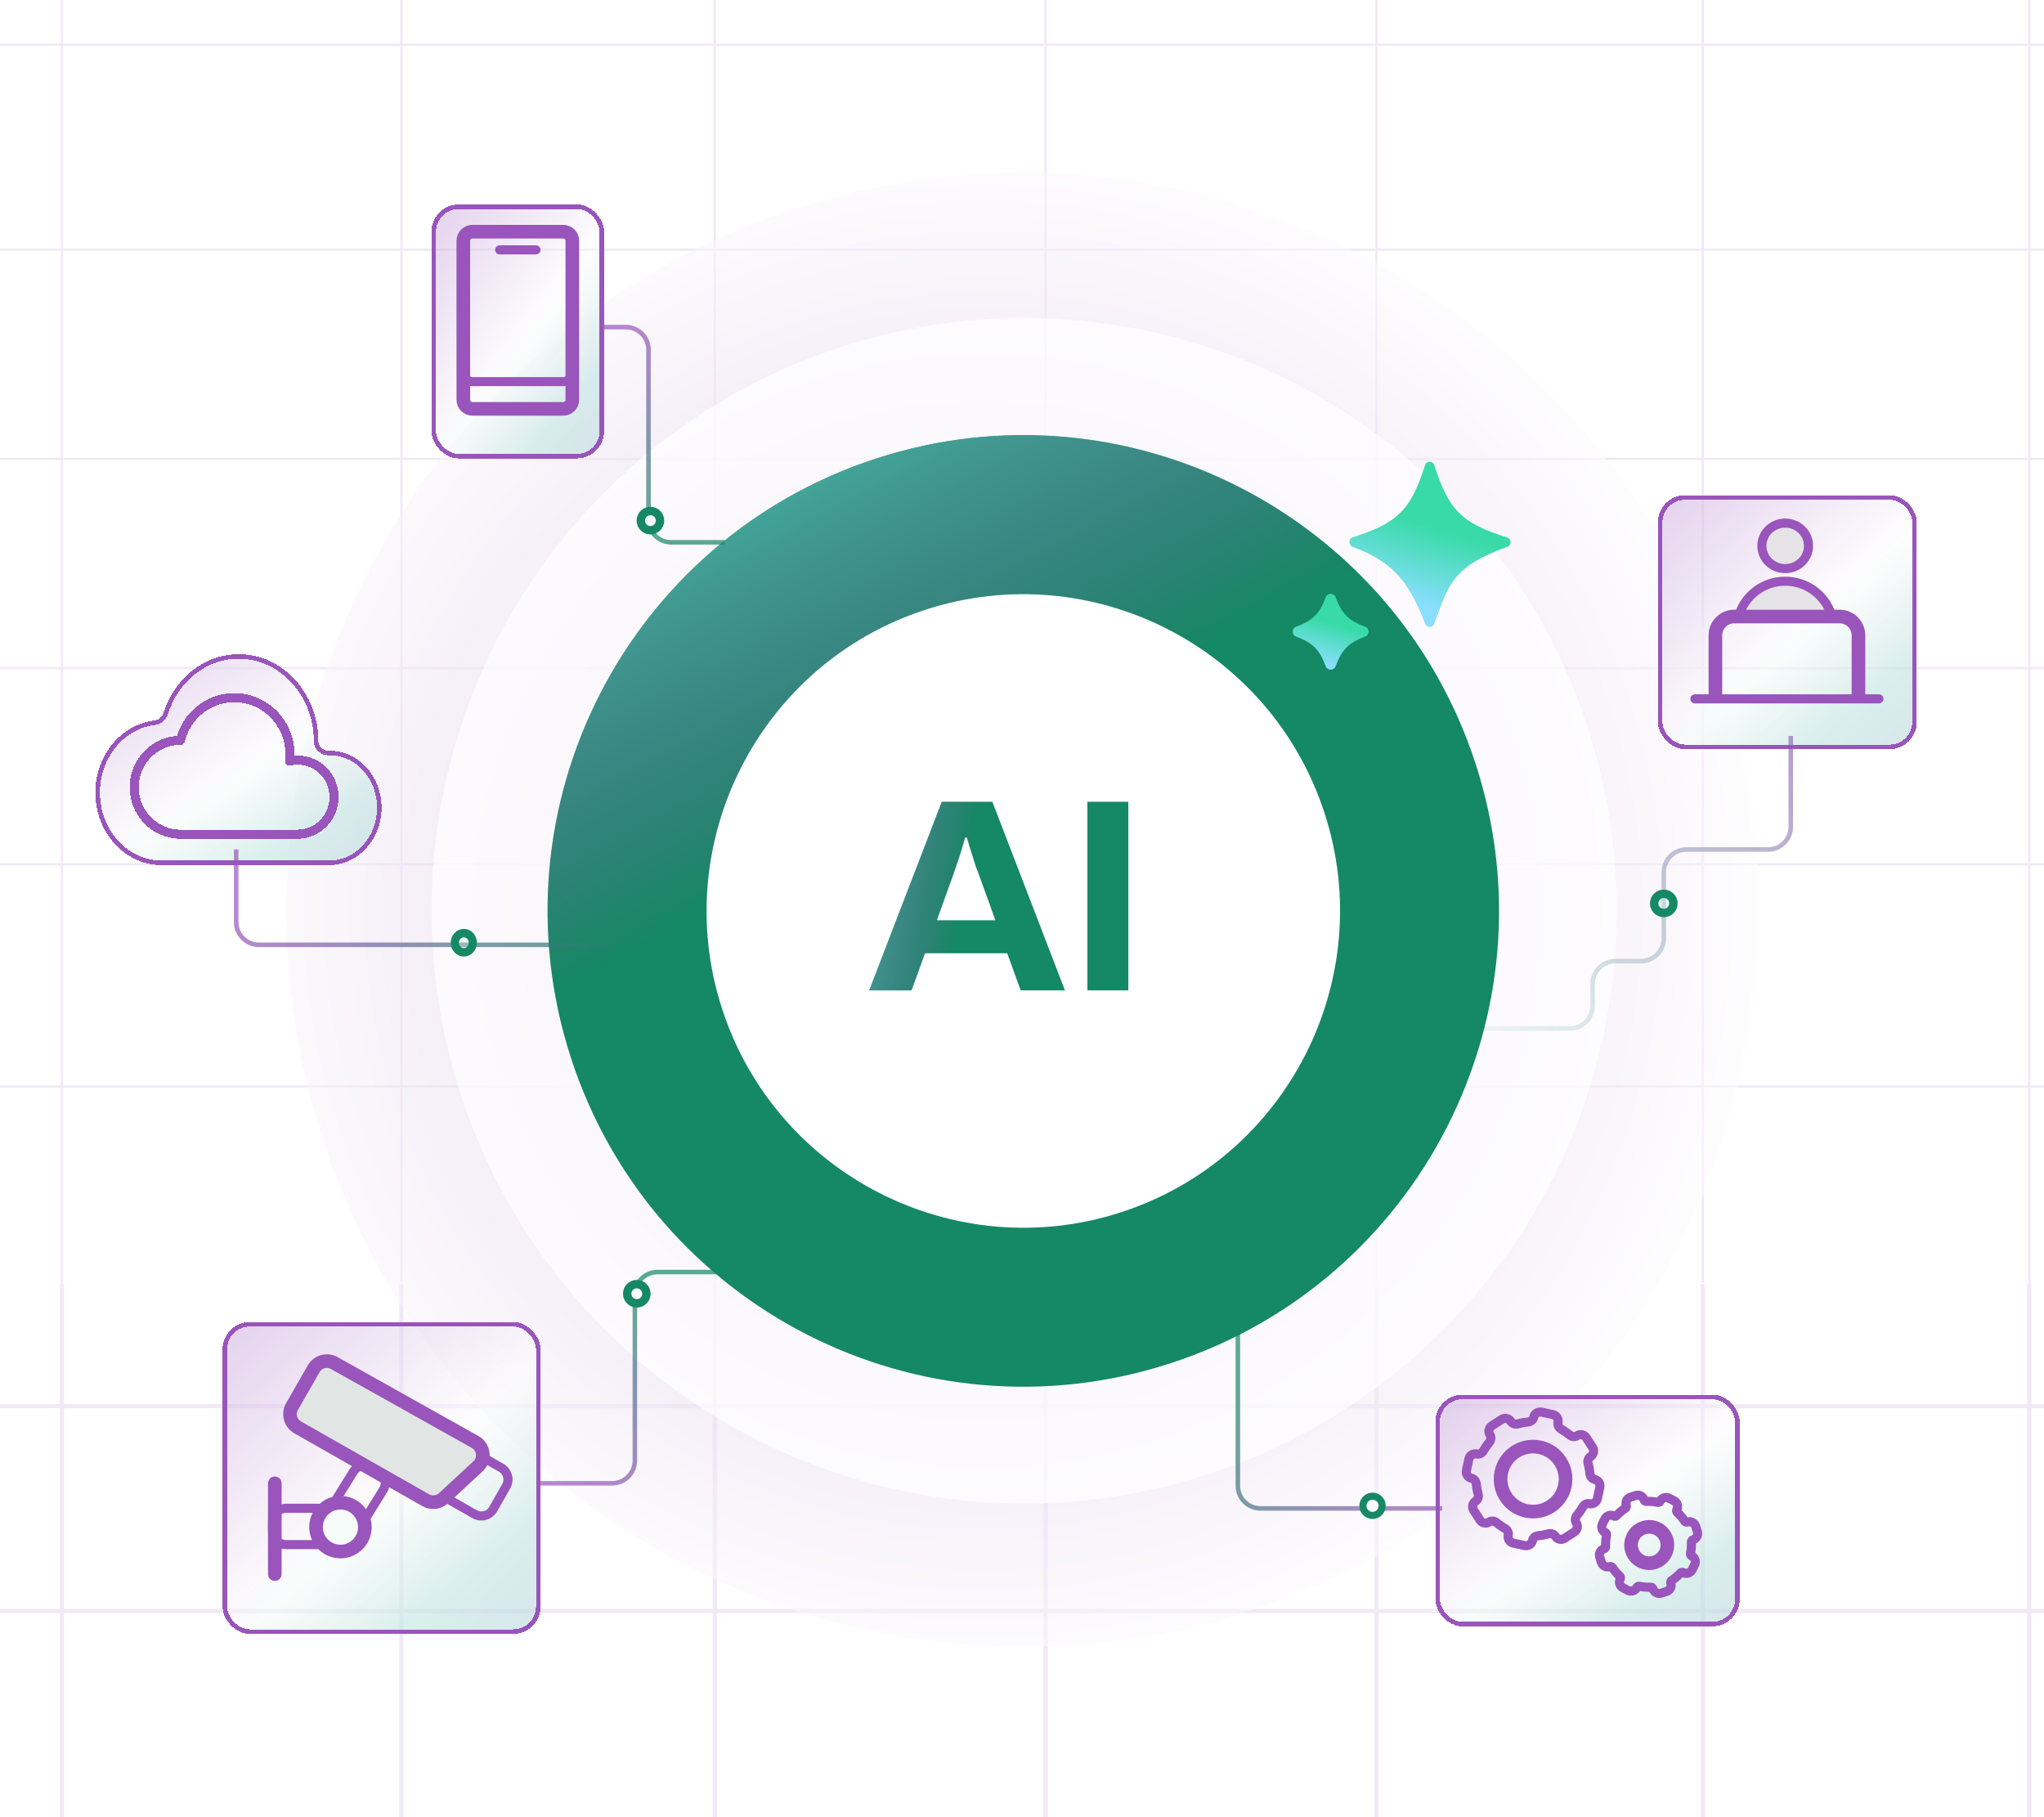 <?xml version="1.0" encoding="UTF-8"?> <svg xmlns="http://www.w3.org/2000/svg" width="450" height="400" viewBox="0 0 450 400" fill="none"><g clip-path="url(#clip0_293_56)"><path opacity="0.13" d="M468.796 354.612L-18 354.612M468.796 400.665L-18 400.665M468.796 446.719L-18 446.719M468.796 489.894L-18 489.894M468.796 309.518L-18 309.518M446.756 582L446.756 282.654M374.887 582L374.887 282.654M303.017 582L303.017 282.654M230.19 582L230.189 282.654M157.362 582L157.362 282.654M88.367 582L88.367 282.654M13.623 582L13.623 282.654M468.796 538.825L-18 538.825" stroke="#9955BB" stroke-width="0.93" stroke-miterlimit="10"></path><path opacity="0.13" d="M468.796 54.958L-18 54.958M468.796 101.012L-18 101.012M468.796 147.065L-18 147.065M468.796 190.24L-18 190.24M468.796 9.864L-18 9.864M446.756 282.654L446.756 -17M374.887 282.346L374.887 -17M303.017 282.346L303.017 -17M230.19 282.346L230.19 -17M157.362 282.346L157.362 -17M88.367 282.346L88.367 -17M13.623 282.654L13.623 -17M468.796 239.171L-18 239.171" stroke="#9955BB" stroke-width="0.5" stroke-miterlimit="10"></path><circle data-figma-bg-blur-radius="4" cx="225.247" cy="200.247" r="162.247" fill="url(#paint0_radial_293_56)" fill-opacity="0.5"></circle><circle cx="225.475" cy="200.475" r="130.475" fill="white" fill-opacity="0.7"></circle><ellipse cx="225.134" cy="200.439" rx="74.134" ry="72.439" fill="white"></ellipse><path d="M246.813 266.844C210.241 278.714 170.835 258.617 158.965 222.045C147.095 185.472 167.192 146.067 203.765 134.197C240.337 122.327 279.743 142.424 291.613 178.996C303.483 215.569 283.386 254.974 246.813 266.844ZM257.61 300.109C312.611 282.259 342.737 223.197 324.884 168.186C307.035 113.185 247.972 83.059 192.961 100.912C137.96 118.761 107.838 177.834 125.687 232.835C143.537 287.836 202.599 317.962 257.61 300.109Z" fill="#158864"></path><path d="M246.813 266.844C210.241 278.714 170.835 258.617 158.965 222.045C147.095 185.472 167.192 146.067 203.765 134.197C240.337 122.327 279.743 142.424 291.613 178.996C303.483 215.569 283.386 254.974 246.813 266.844ZM257.61 300.109C312.611 282.259 342.737 223.197 324.884 168.186C307.035 113.185 247.972 83.059 192.961 100.912C137.96 118.761 107.838 177.834 125.687 232.835C143.537 287.836 202.599 317.962 257.61 300.109Z" fill="url(#paint1_linear_293_56)"></path><path d="M191.363 218L207.34 176.485H218.475L234.452 218H224.708L221.743 209.83H203.648L200.683 218H191.363ZM206.25 202.568H219.141L215.449 192.341C215.288 191.897 215.086 191.372 214.844 190.767C214.642 190.122 214.42 189.416 214.178 188.649C213.936 187.882 213.694 187.136 213.452 186.41C213.25 185.643 213.049 184.957 212.847 184.352H212.484C212.282 185.119 212.02 186.027 211.697 187.076C211.374 188.084 211.051 189.073 210.729 190.041C210.406 190.969 210.144 191.735 209.942 192.341L206.25 202.568ZM239.392 218V176.485H248.409V218H239.392Z" fill="#158864"></path><path d="M191.363 218L207.34 176.485H218.475L234.452 218H224.708L221.743 209.83H203.648L200.683 218H191.363ZM206.25 202.568H219.141L215.449 192.341C215.288 191.897 215.086 191.372 214.844 190.767C214.642 190.122 214.42 189.416 214.178 188.649C213.936 187.882 213.694 187.136 213.452 186.41C213.25 185.643 213.049 184.957 212.847 184.352H212.484C212.282 185.119 212.02 186.027 211.697 187.076C211.374 188.084 211.051 189.073 210.729 190.041C210.406 190.969 210.144 191.735 209.942 192.341L206.25 202.568ZM239.392 218V176.485H248.409V218H239.392Z" fill="url(#paint2_linear_293_56)"></path><g filter="url(#filter1_d_293_56)"><path d="M315.681 137.342C315.362 138.187 314.183 138.188 313.846 137.351C310.636 129.392 307.806 124.013 297.805 120.353C296.862 120.007 296.871 118.578 297.828 118.273C307.722 115.126 310.6 112.246 313.746 102.347C314.05 101.389 315.451 101.389 315.755 102.347C318.919 112.305 321.813 115.16 331.85 118.329C332.793 118.627 332.817 120.002 331.887 120.338C319.556 124.797 318.895 128.825 315.681 137.342Z" fill="#38DAA8"></path><path d="M315.681 137.342C315.362 138.187 314.183 138.188 313.846 137.351C310.636 129.392 307.806 124.013 297.805 120.353C296.862 120.007 296.871 118.578 297.828 118.273C307.722 115.126 310.6 112.246 313.746 102.347C314.05 101.389 315.451 101.389 315.755 102.347C318.919 112.305 321.813 115.16 331.85 118.329C332.793 118.627 332.817 120.002 331.887 120.338C319.556 124.797 318.895 128.825 315.681 137.342Z" fill="url(#paint3_linear_293_56)"></path><path d="M294.015 146.673C293.665 147.615 292.242 147.615 291.893 146.673C290.53 142.99 289.004 141.464 285.322 140.099C284.381 139.75 284.381 138.327 285.322 137.978C289.004 136.613 290.53 135.086 291.894 131.403C292.243 130.461 293.667 130.461 294.016 131.403C295.38 135.086 296.906 136.613 300.588 137.978C301.529 138.327 301.529 139.75 300.588 140.099C296.906 141.464 295.38 142.99 294.015 146.673Z" fill="#38DAA8"></path><path d="M294.015 146.673C293.665 147.615 292.242 147.615 291.893 146.673C290.53 142.99 289.004 141.464 285.322 140.099C284.381 139.75 284.381 138.327 285.322 137.978C289.004 136.613 290.53 135.086 291.894 131.403C292.243 130.461 293.667 130.461 294.016 131.403C295.38 135.086 296.906 136.613 300.588 137.978C301.529 138.327 301.529 139.75 300.588 140.099C296.906 141.464 295.38 142.99 294.015 146.673Z" fill="url(#paint4_linear_293_56)"></path></g><g filter="url(#filter2_d_293_56)" data-figma-bg-blur-radius="5"><rect x="49" y="289" width="70" height="68.654" rx="6" fill="url(#paint5_linear_293_56)" fill-opacity="0.3" shape-rendering="crispEdges"></rect><rect x="49" y="289" width="70" height="68.654" rx="6" fill="url(#paint6_linear_293_56)" fill-opacity="0.5" shape-rendering="crispEdges"></rect><rect x="49.5" y="289.5" width="69" height="67.654" rx="5.5" stroke="#9955BB" shape-rendering="crispEdges"></rect></g><path d="M60 335C60 333.343 61.343 332 63 332H70C71.657 332 73 333.343 73 335V337C73 338.657 71.657 340 70 340H63C61.343 340 60 338.657 60 337V335Z" stroke="#9955BB" stroke-width="2" stroke-linecap="round" stroke-linejoin="round"></path><rect x="85.951" y="325.403" width="15.39" height="7.695" rx="3" transform="rotate(121.789 85.951 325.403)" stroke="#9955BB" stroke-width="2" stroke-linecap="round" stroke-linejoin="round"></rect><circle cx="74.951" cy="336.152" r="5.374" fill="#F4FBF9" stroke="#9955BB" stroke-width="3"></circle><path d="M76.305 307.153C77.124 305.713 78.956 305.211 80.396 306.031L110.319 323.073C111.759 323.893 112.261 325.725 111.441 327.164L108.582 332.184C107.762 333.624 105.931 334.127 104.491 333.307L74.568 316.265C73.128 315.445 72.626 313.613 73.445 312.173L76.305 307.153Z" stroke="#9955BB" stroke-width="2" stroke-linecap="round" stroke-linejoin="round"></path><path d="M104.587 317.4C106.572 318.512 106.894 321.238 105.223 322.782L97.656 329.775C96.585 330.764 94.995 330.947 93.727 330.226L65.54 314.195C63.928 313.279 63.367 311.229 64.288 309.62L69.052 301.3C69.965 299.705 71.992 299.144 73.595 300.042L104.587 317.4Z" fill="#E1E6E5" stroke="#9955BB" stroke-width="3"></path><path d="M60.5 326.408C60.551 326.408 60.592 326.449 60.592 326.5V346.5C60.592 346.551 60.551 346.592 60.5 346.592C60.449 346.592 60.408 346.551 60.408 346.5V326.5C60.408 326.449 60.449 326.408 60.5 326.408Z" fill="#182E2A" stroke="#9955BB" stroke-width="2.816"></path><g filter="url(#filter3_d_293_56)" data-figma-bg-blur-radius="5"><rect x="365" y="107" width="57" height="55.904" rx="6" fill="url(#paint7_linear_293_56)" fill-opacity="0.3" shape-rendering="crispEdges"></rect><rect x="365" y="107" width="57" height="55.904" rx="6" fill="url(#paint8_linear_293_56)" fill-opacity="0.5" shape-rendering="crispEdges"></rect><rect x="365.5" y="107.5" width="56" height="54.904" rx="5.5" stroke="#9955BB" shape-rendering="crispEdges"></rect></g><path d="M413.665 153.835H373.143" stroke="#9955BB" stroke-width="2" stroke-miterlimit="10" stroke-linecap="round" stroke-linejoin="round"></path><path d="M409.153 153.262V139.855C409.153 137.565 407.294 135.708 405.004 135.708C396.467 135.708 390.339 135.708 381.803 135.708C379.513 135.708 377.654 137.565 377.654 139.855L377.654 153.262" stroke="#9955BB" stroke-width="3" stroke-linejoin="round"></path><path d="M393.022 125.158C395.858 125.158 398.157 122.916 398.157 120.15C398.157 117.385 395.858 115.143 393.022 115.143C390.187 115.143 387.888 117.385 387.888 120.15C387.888 122.916 390.187 125.158 393.022 125.158Z" fill="#E5E3E6" stroke="#9955BB" stroke-width="2" stroke-linejoin="round"></path><path d="M393.03 127.938C388.301 127.938 384.312 130.981 382.907 135.225H403.152C401.747 130.981 397.758 127.938 393.03 127.938Z" fill="#E5E3E6" stroke="#9955BB" stroke-width="2" stroke-linejoin="round"></path><g filter="url(#filter4_d_293_56)" data-figma-bg-blur-radius="5"><path d="M72.53 163.247C72.459 163.247 72.388 163.247 72.317 163.249C71.166 163.275 70.101 162.356 70.101 161.206C70.101 150.597 62.247 142 52.557 142C44.852 142 38.338 147.433 35.992 154.963C35.715 155.855 34.912 156.488 33.985 156.599C26.682 157.467 21 164.238 21 172.463C21 181.277 27.526 188.421 35.578 188.421H72.473C78.83 188.421 84 182.793 84 175.804C84 168.813 78.914 163.247 72.53 163.247Z" fill="url(#paint9_linear_293_56)" fill-opacity="0.3" shape-rendering="crispEdges"></path><path d="M72.53 163.247C72.459 163.247 72.388 163.247 72.317 163.249C71.166 163.275 70.101 162.356 70.101 161.206C70.101 150.597 62.247 142 52.557 142C44.852 142 38.338 147.433 35.992 154.963C35.715 155.855 34.912 156.488 33.985 156.599C26.682 157.467 21 164.238 21 172.463C21 181.277 27.526 188.421 35.578 188.421H72.473C78.83 188.421 84 182.793 84 175.804C84 168.813 78.914 163.247 72.53 163.247Z" fill="url(#paint10_linear_293_56)" fill-opacity="0.5" shape-rendering="crispEdges"></path><path d="M52.557 142.5C61.929 142.5 69.601 150.83 69.601 161.206C69.601 162.674 70.936 163.781 72.328 163.749C72.395 163.748 72.463 163.746 72.53 163.746C78.597 163.746 83.5 169.046 83.5 175.804C83.5 182.559 78.513 187.921 72.473 187.921H35.578C27.843 187.921 21.5 181.044 21.5 172.463C21.5 164.458 27.025 157.93 34.044 157.095C35.155 156.963 36.13 156.203 36.47 155.112C38.76 147.76 45.102 142.5 52.557 142.5Z" stroke="#9955BB" shape-rendering="crispEdges"></path></g><g filter="url(#filter5_d_293_56)" data-figma-bg-blur-radius="3.11619"><path d="M65.529 166.08C64.917 166.08 64.305 166.161 63.733 166.301C63.792 165.8 63.832 165.28 63.832 164.759C63.832 157.892 58.348 152.326 51.581 152.326C45.84 152.326 41.045 156.33 39.724 161.716C34.101 161.716 29.544 166.341 29.544 172.047C29.544 177.753 34.101 182.378 39.724 182.378H65.489C69.928 182.378 73.538 178.734 73.538 174.209C73.538 169.684 69.987 166.08 65.529 166.08Z" stroke="#9955BB" stroke-width="2" stroke-linecap="round" stroke-linejoin="round" shape-rendering="crispEdges"></path></g><g filter="url(#filter6_d_293_56)" data-figma-bg-blur-radius="5"><rect x="316" y="305" width="67" height="51" rx="6" fill="url(#paint11_linear_293_56)" fill-opacity="0.3" shape-rendering="crispEdges"></rect><rect x="316" y="305" width="67" height="51" rx="6" fill="url(#paint12_linear_293_56)" fill-opacity="0.5" shape-rendering="crispEdges"></rect><rect x="316.5" y="305.5" width="66" height="50" rx="5.5" stroke="#9955BB" shape-rendering="crispEdges"></rect></g><path d="M341.899 311.383L342.11 310.406L342.11 310.406L341.899 311.383ZM343.002 313.093L343.98 313.304L343.98 313.303L343.002 313.093ZM343.712 314.59L344.205 313.719L344.205 313.719L343.712 314.59ZM345.573 315.881L344.931 316.648L344.932 316.648L345.573 315.881ZM347.228 316.019L347.77 316.859L347.77 316.859L347.228 316.019ZM349.217 316.448L350.058 315.906L349.217 316.448ZM350.618 318.619L351.459 318.077L351.458 318.077L350.618 318.619ZM350.189 320.608L350.731 321.448L350.731 321.448L350.189 320.608ZM349.631 322.172L350.594 321.903L350.594 321.903L349.631 322.172ZM350.039 324.399L351.035 324.309L351.035 324.309L350.039 324.399ZM351.11 325.663L351.321 324.685L351.321 324.685L351.11 325.663ZM352.213 327.373L351.235 327.162L352.213 327.373ZM351.668 329.899L352.645 330.11L352.645 330.11L351.668 329.899ZM349.958 331.002L349.747 331.979L349.747 331.979L349.958 331.002ZM348.462 331.711L349.333 332.204L349.333 332.204L348.462 331.711ZM347.171 333.572L346.404 332.93L346.404 332.931L347.171 333.572ZM347.034 335.23L347.874 334.688L347.034 335.23ZM346.604 337.219L346.062 336.379L346.604 337.219ZM344.433 338.62L344.975 339.461L344.975 339.46L344.433 338.62ZM342.445 338.191L343.285 337.649L343.285 337.648L342.445 338.191ZM340.876 337.633L341.144 338.596L341.144 338.596L340.876 337.633ZM338.651 338.04L338.741 339.036L338.741 339.036L338.651 338.04ZM337.388 339.11L338.365 339.321L337.388 339.11ZM335.678 340.214L335.467 341.191L335.467 341.191L335.678 340.214ZM333.152 339.669L333.363 338.691L333.152 339.669ZM332.049 337.958L333.026 338.169L332.049 337.958ZM331.34 336.462L330.847 337.332L330.847 337.332L331.34 336.462ZM329.479 335.172L328.837 335.938L328.837 335.938L329.479 335.172ZM327.822 335.035L328.364 335.875L328.365 335.875L327.822 335.035ZM325.833 334.606L324.993 335.148L325.833 334.606ZM324.432 332.434L325.273 331.892L324.432 332.434ZM324.862 330.445L325.404 331.285L325.404 331.285L324.862 330.445ZM325.42 328.878L324.456 329.146L324.456 329.146L325.42 328.878ZM325.012 326.652L324.016 326.742L324.016 326.742L325.012 326.652ZM323.941 325.388L323.73 326.365L323.73 326.365L323.941 325.388ZM322.838 323.678L321.861 323.467L321.861 323.467L322.838 323.678ZM323.383 321.152L322.406 320.941L323.383 321.152ZM325.093 320.049L325.304 319.071L325.304 319.071L325.093 320.049ZM326.592 319.338L325.722 318.846L325.722 318.846L326.592 319.338ZM327.88 317.478L327.113 316.837L327.113 316.837L327.88 317.478ZM328.017 315.824L327.177 316.367L328.017 315.824ZM328.447 313.835L328.989 314.675L328.989 314.675L328.447 313.835ZM330.618 312.434L330.076 311.594L330.076 311.594L330.618 312.434ZM332.607 312.864L333.447 312.321L333.447 312.321L332.607 312.864ZM334.17 313.421L333.901 312.457L333.901 312.457L334.17 313.421ZM336.399 313.011L336.309 312.016L336.309 312.016L336.399 313.011ZM337.663 311.941L336.686 311.729L336.686 311.73L337.663 311.941ZM339.374 310.838L339.163 311.816L339.374 310.838ZM341.899 311.383L341.688 312.361C341.925 312.412 342.076 312.645 342.025 312.882L343.002 313.093L343.98 313.303C344.263 311.987 343.427 310.69 342.11 310.406L341.899 311.383ZM343.002 313.093L342.025 312.882C341.793 313.954 342.352 314.969 343.219 315.46L343.712 314.59L344.205 313.719C344.01 313.609 343.953 313.425 343.98 313.304L343.002 313.093ZM343.712 314.59L343.219 315.46C343.829 315.805 344.401 316.204 344.931 316.648L345.573 315.881L346.215 315.115C345.594 314.595 344.923 314.126 344.205 313.719L343.712 314.59ZM345.573 315.881L344.932 316.648C345.699 317.29 346.847 317.453 347.77 316.859L347.228 316.019L346.687 315.178C346.58 315.246 346.386 315.258 346.215 315.114L345.573 315.881ZM347.228 316.019L347.77 316.859C347.974 316.728 348.246 316.786 348.377 316.99L349.217 316.448L350.058 315.906C349.328 314.774 347.818 314.448 346.686 315.178L347.228 316.019ZM349.217 316.448L348.377 316.99L349.778 319.161L350.618 318.619L351.458 318.077L350.058 315.906L349.217 316.448ZM350.618 318.619L349.778 319.161C349.909 319.365 349.85 319.636 349.647 319.767L350.189 320.608L350.731 321.448C351.863 320.718 352.188 319.209 351.459 318.077L350.618 318.619ZM350.189 320.608L349.648 319.767C348.725 320.361 348.399 321.476 348.667 322.44L349.631 322.172L350.594 321.903C350.534 321.688 350.624 321.517 350.731 321.448L350.189 320.608ZM349.631 322.172L348.667 322.44C348.853 323.106 348.98 323.791 349.043 324.489L350.039 324.399L351.035 324.309C350.961 323.488 350.811 322.683 350.594 321.903L349.631 322.172ZM350.039 324.399L349.043 324.489C349.133 325.481 349.827 326.409 350.899 326.64L351.11 325.663L351.321 324.685C351.2 324.659 351.055 324.532 351.035 324.309L350.039 324.399ZM351.11 325.663L350.899 326.64C351.135 326.691 351.287 326.925 351.235 327.162L352.213 327.373L353.19 327.584C353.474 326.268 352.638 324.97 351.321 324.685L351.11 325.663ZM352.213 327.373L351.235 327.162L350.69 329.688L351.668 329.899L352.645 330.11L353.19 327.584L352.213 327.373ZM351.668 329.899L350.69 329.688C350.639 329.925 350.406 330.075 350.169 330.024L349.958 331.002L349.747 331.979C351.064 332.263 352.361 331.426 352.645 330.11L351.668 329.899ZM349.958 331.002L350.169 330.024C349.097 329.793 348.083 330.351 347.592 331.218L348.462 331.711L349.333 332.204C349.443 332.009 349.627 331.953 349.747 331.979L349.958 331.002ZM348.462 331.711L347.592 331.218C347.247 331.828 346.848 332.4 346.404 332.93L347.171 333.572L347.937 334.214C348.457 333.593 348.926 332.922 349.333 332.204L348.462 331.711ZM347.171 333.572L346.404 332.931C345.761 333.699 345.598 334.849 346.193 335.772L347.034 335.23L347.874 334.688C347.805 334.581 347.794 334.386 347.938 334.214L347.171 333.572ZM347.034 335.23L346.193 335.772C346.325 335.976 346.266 336.248 346.062 336.379L346.604 337.219L347.147 338.06C348.278 337.33 348.604 335.82 347.874 334.688L347.034 335.23ZM346.604 337.219L346.062 336.379L343.891 337.78L344.433 338.62L344.975 339.46L347.147 338.06L346.604 337.219ZM344.433 338.62L343.891 337.78C343.688 337.911 343.416 337.852 343.285 337.649L342.445 338.191L341.604 338.733C342.335 339.864 343.843 340.19 344.975 339.461L344.433 338.62ZM342.445 338.191L343.285 337.648C342.688 336.725 341.572 336.401 340.607 336.669L340.876 337.633L341.144 338.596C341.362 338.535 341.535 338.626 341.605 338.734L342.445 338.191ZM340.876 337.633L340.607 336.669C339.943 336.854 339.258 336.981 338.561 337.044L338.651 338.04L338.741 339.036C339.56 338.962 340.364 338.813 341.144 338.596L340.876 337.633ZM338.651 338.04L338.561 337.044C337.569 337.133 336.642 337.828 336.41 338.899L337.388 339.11L338.365 339.321C338.392 339.2 338.519 339.056 338.741 339.036L338.651 338.04ZM337.388 339.11L336.41 338.899C336.359 339.137 336.125 339.287 335.889 339.236L335.678 340.214L335.467 341.191C336.785 341.475 338.082 340.637 338.365 339.321L337.388 339.11ZM335.678 340.214L335.889 339.236L333.363 338.691L333.152 339.669L332.941 340.646L335.467 341.191L335.678 340.214ZM333.152 339.669L333.363 338.691C333.126 338.64 332.975 338.406 333.026 338.169L332.049 337.958L331.071 337.747C330.787 339.064 331.625 340.362 332.941 340.646L333.152 339.669ZM332.049 337.958L333.026 338.169C333.258 337.097 332.699 336.083 331.832 335.592L331.34 336.462L330.847 337.332C331.041 337.442 331.098 337.626 331.071 337.747L332.049 337.958ZM331.34 336.462L331.832 335.592C331.223 335.247 330.651 334.848 330.121 334.405L329.479 335.172L328.837 335.938C329.458 336.458 330.13 336.926 330.847 337.332L331.34 336.462ZM329.479 335.172L330.121 334.405C329.353 333.762 328.203 333.599 327.28 334.195L327.822 335.035L328.365 335.875C328.471 335.806 328.666 335.795 328.837 335.938L329.479 335.172ZM327.822 335.035L327.28 334.194C327.077 334.326 326.805 334.267 326.673 334.064L325.833 334.606L324.993 335.148C325.723 336.28 327.233 336.605 328.364 335.875L327.822 335.035ZM325.833 334.606L326.673 334.064L325.273 331.892L324.432 332.434L323.592 332.976L324.993 335.148L325.833 334.606ZM324.432 332.434L325.273 331.892C325.141 331.688 325.2 331.416 325.404 331.285L324.862 330.445L324.32 329.604C323.188 330.335 322.862 331.844 323.592 332.976L324.432 332.434ZM324.862 330.445L325.404 331.285C326.327 330.689 326.651 329.574 326.383 328.609L325.42 328.878L324.456 329.146C324.517 329.363 324.426 329.536 324.319 329.605L324.862 330.445ZM325.42 328.878L326.383 328.609C326.198 327.944 326.071 327.259 326.008 326.562L325.012 326.652L324.016 326.742C324.09 327.562 324.239 328.366 324.456 329.146L325.42 328.878ZM325.012 326.652L326.008 326.562C325.918 325.569 325.224 324.642 324.152 324.41L323.941 325.388L323.73 326.365C323.851 326.391 323.996 326.519 324.016 326.742L325.012 326.652ZM323.941 325.388L324.152 324.41C323.915 324.359 323.765 324.126 323.816 323.889L322.838 323.678L321.861 323.467C321.577 324.784 322.413 326.081 323.73 326.365L323.941 325.388ZM322.838 323.678L323.816 323.889L324.361 321.363L323.383 321.152L322.406 320.941L321.861 323.467L322.838 323.678ZM323.383 321.152L324.361 321.363C324.412 321.126 324.646 320.975 324.882 321.026L325.093 320.049L325.304 319.071C323.986 318.787 322.69 319.626 322.406 320.941L323.383 321.152ZM325.093 320.049L324.882 321.026C325.954 321.258 326.971 320.699 327.462 319.831L326.592 319.338L325.722 318.846C325.611 319.041 325.426 319.098 325.304 319.071L325.093 320.049ZM326.592 319.338L327.462 319.831C327.807 319.221 328.205 318.649 328.647 318.12L327.88 317.478L327.113 316.837C326.594 317.458 326.127 318.129 325.722 318.846L326.592 319.338ZM327.88 317.478L328.647 318.12C329.289 317.353 329.453 316.205 328.858 315.282L328.017 315.824L327.177 316.367C327.245 316.472 327.257 316.665 327.113 316.837L327.88 317.478ZM328.017 315.824L328.858 315.282C328.726 315.079 328.785 314.807 328.989 314.675L328.447 313.835L327.905 312.995C326.773 313.725 326.447 315.235 327.177 316.367L328.017 315.824ZM328.447 313.835L328.989 314.675L331.16 313.275L330.618 312.434L330.076 311.594L327.905 312.995L328.447 313.835ZM330.618 312.434L331.16 313.275C331.364 313.144 331.635 313.202 331.766 313.406L332.607 312.864L333.447 312.321C332.717 311.19 331.208 310.865 330.076 311.594L330.618 312.434ZM332.607 312.864L331.766 313.406C332.361 314.328 333.475 314.652 334.438 314.384L334.17 313.421L333.901 312.457C333.686 312.517 333.515 312.427 333.447 312.321L332.607 312.864ZM334.17 313.421L334.438 314.384C335.105 314.198 335.791 314.07 336.489 314.007L336.399 313.011L336.309 312.016C335.487 312.09 334.682 312.24 333.901 312.457L334.17 313.421ZM336.399 313.011L336.489 314.007C337.482 313.918 338.409 313.224 338.641 312.151L337.663 311.941L336.686 311.73C336.659 311.851 336.532 311.995 336.309 312.016L336.399 313.011ZM337.663 311.941L338.641 312.152C338.692 311.915 338.925 311.764 339.163 311.816L339.374 310.838L339.584 309.861C338.269 309.577 336.97 310.413 336.686 311.729L337.663 311.941ZM339.374 310.838L339.163 311.816L341.688 312.361L341.899 311.383L342.11 310.406L339.584 309.861L339.374 310.838Z" fill="#9955BB"></path><circle cx="337.515" cy="325.576" r="7.153" transform="rotate(12.177 337.515 325.576)" stroke="#9955BB" stroke-width="3"></circle><path d="M368.547 330.347L369.004 329.457L368.547 330.347ZM369.171 332.284L370.06 332.741L370.06 332.741L369.171 332.284ZM369.299 332.952L368.626 333.691L368.626 333.691L369.299 332.952ZM370.858 334.788L371.697 334.244L371.697 334.244L370.858 334.788ZM371.495 335.024L371.8 335.977L371.801 335.976L371.495 335.024ZM373.305 335.953L374.257 335.647L374.257 335.647L373.305 335.953ZM373.681 337.125L372.729 337.431L372.729 337.431L373.681 337.125ZM372.752 338.935L373.056 339.888L373.058 339.887L372.752 338.935ZM372.371 339.497L373.37 339.45L373.37 339.45L372.371 339.497ZM372.176 341.9L371.198 341.691L371.198 341.692L372.176 341.9ZM373.083 344.452L373.973 344.909L373.973 344.909L373.083 344.452ZM372.521 345.547L373.411 346.004L372.521 345.547ZM370.583 346.169L370.127 347.059L370.583 346.169ZM369.92 346.297L369.18 345.624L369.18 345.624L369.92 346.297ZM368.079 347.857L368.623 348.697L368.623 348.697L368.079 347.857ZM367.843 348.496L368.795 348.19L367.843 348.496ZM366.914 350.306L366.608 349.354L366.914 350.306ZM365.744 350.683L366.05 351.635L365.744 350.683ZM363.933 349.753L364.885 349.447L363.933 349.753ZM363.369 349.371L363.416 350.37L363.416 350.37L363.369 349.371ZM360.969 349.176L361.178 348.198L361.178 348.197L360.969 349.176ZM360.352 349.46L361.242 349.917L361.242 349.917L360.352 349.46ZM358.415 350.082L358.871 349.193L358.415 350.082ZM357.32 349.52L356.863 350.41L356.863 350.41L357.32 349.52ZM356.697 347.584L355.808 347.127L355.808 347.127L356.697 347.584ZM356.569 346.916L357.242 346.177L357.242 346.177L356.569 346.916ZM355.009 345.079L354.17 345.623L354.17 345.623L355.009 345.079ZM354.372 344.845L354.679 345.797L354.68 345.796L354.372 344.845ZM352.562 343.915L351.61 344.221L351.61 344.221L352.562 343.915ZM352.185 342.744L353.137 342.437L352.185 342.744ZM353.115 340.933L353.421 341.885L353.423 341.885L353.115 340.933ZM353.495 340.37L352.496 340.417L352.496 340.417L353.495 340.37ZM353.692 337.969L354.67 338.178L354.67 338.178L353.692 337.969ZM353.408 337.352L352.951 338.242L352.951 338.242L353.408 337.352ZM352.786 335.415L351.896 334.958L352.786 335.415ZM353.348 334.32L352.458 333.863L352.458 333.863L353.348 334.32ZM355.284 333.697L355.741 332.808L355.741 332.808L355.284 333.697ZM355.953 333.569L356.692 334.242L356.692 334.242L355.953 333.569ZM357.79 332.01L358.334 332.849L358.334 332.848L357.79 332.01ZM358.024 331.374L357.072 331.68L358.024 331.374ZM358.953 329.564L358.647 328.612L358.647 328.612L358.953 329.564ZM360.124 329.187L359.818 328.235L359.818 328.235L360.124 329.187ZM361.934 330.117L360.982 330.423L360.982 330.423L361.934 330.117ZM362.496 330.496L362.543 331.495L362.543 331.495L362.496 330.496ZM364.899 330.692L364.69 331.67L364.69 331.67L364.899 330.692ZM365.516 330.408L364.626 329.951L364.626 329.951L365.516 330.408ZM367.453 329.785L367.909 328.895L367.909 328.895L367.453 329.785ZM368.547 330.347L368.09 331.237C368.307 331.348 368.391 331.613 368.281 331.828L369.171 332.284L370.06 332.741C370.676 331.542 370.201 330.072 369.004 329.457L368.547 330.347ZM369.171 332.284L368.281 331.827C367.948 332.476 368.125 333.235 368.626 333.691L369.299 332.952L369.972 332.212C370.1 332.329 370.163 332.54 370.06 332.741L369.171 332.284ZM369.299 332.952L368.626 333.691C369.165 334.182 369.631 334.734 370.019 335.332L370.858 334.788L371.697 334.244C371.217 333.504 370.639 332.82 369.972 332.212L369.299 332.952ZM370.858 334.788L370.019 335.332C370.386 335.899 371.104 336.199 371.8 335.977L371.495 335.024L371.191 334.072C371.406 334.003 371.604 334.101 371.697 334.244L370.858 334.788ZM371.495 335.024L371.801 335.976C372.032 335.902 372.279 336.029 372.353 336.26L373.305 335.953L374.257 335.647C373.844 334.365 372.471 333.66 371.189 334.072L371.495 335.024ZM373.305 335.953L372.353 336.259L372.729 337.431L373.681 337.125L374.633 336.819L374.257 335.647L373.305 335.953ZM373.681 337.125L372.729 337.431C372.804 337.662 372.677 337.909 372.446 337.983L372.752 338.935L373.058 339.887C374.34 339.475 375.046 338.101 374.633 336.819L373.681 337.125ZM372.752 338.935L372.447 337.983C371.75 338.206 371.34 338.869 371.372 339.545L372.371 339.497L373.37 339.45C373.378 339.622 373.273 339.819 373.056 339.888L372.752 338.935ZM372.371 339.497L371.372 339.545C371.406 340.258 371.35 340.979 371.198 341.691L372.176 341.9L373.154 342.109C373.342 341.225 373.412 340.331 373.37 339.45L372.371 339.497ZM372.176 341.9L371.198 341.692C371.058 342.352 371.353 343.071 372.003 343.405L372.459 342.515L372.916 341.626C373.119 341.73 373.19 341.94 373.154 342.108L372.176 341.9ZM372.459 342.515L372.003 343.405C372.219 343.516 372.304 343.781 372.193 343.996L373.083 344.452L373.973 344.909C374.588 343.71 374.114 342.241 372.916 341.626L372.459 342.515ZM373.083 344.452L372.193 343.996L371.631 345.09L372.521 345.547L373.411 346.004L373.973 344.909L373.083 344.452ZM372.521 345.547L371.631 345.09C371.521 345.305 371.257 345.391 371.04 345.28L370.583 346.169L370.127 347.059C371.324 347.674 372.795 347.203 373.411 346.004L372.521 345.547ZM370.583 346.169L371.04 345.28C370.391 344.947 369.635 345.125 369.18 345.624L369.92 346.297L370.659 346.971C370.542 347.099 370.329 347.163 370.127 347.059L370.583 346.169ZM369.92 346.297L369.18 345.624C368.689 346.163 368.135 346.629 367.535 347.018L368.079 347.857L368.623 348.697C369.364 348.217 370.05 347.64 370.659 346.97L369.92 346.297ZM368.079 347.857L367.535 347.018C366.966 347.386 366.668 348.107 366.891 348.802L367.843 348.496L368.795 348.19C368.864 348.404 368.768 348.603 368.623 348.697L368.079 347.857ZM367.843 348.496L366.891 348.802C366.965 349.033 366.838 349.28 366.608 349.354L366.914 350.306L367.22 351.258C368.502 350.846 369.208 349.472 368.795 348.19L367.843 348.496ZM366.914 350.306L366.608 349.354L365.437 349.731L365.744 350.683L366.05 351.635L367.22 351.258L366.914 350.306ZM365.744 350.683L365.437 349.731C365.207 349.805 364.959 349.678 364.885 349.447L363.933 349.753L362.981 350.059C363.393 351.341 364.767 352.047 366.05 351.635L365.744 350.683ZM363.933 349.753L364.885 349.447C364.661 348.751 363.999 348.341 363.322 348.373L363.369 349.371L363.416 350.37C363.244 350.378 363.05 350.274 362.981 350.059L363.933 349.753ZM363.369 349.371L363.322 348.373C362.611 348.406 361.89 348.349 361.178 348.198L360.969 349.176L360.761 350.154C361.643 350.342 362.535 350.412 363.416 350.37L363.369 349.371ZM360.969 349.176L361.178 348.197C360.515 348.056 359.796 348.354 359.463 349.004L360.352 349.46L361.242 349.917C361.139 350.117 360.93 350.19 360.761 350.154L360.969 349.176ZM360.352 349.46L359.463 349.003C359.352 349.218 359.087 349.304 358.871 349.193L358.415 350.082L357.958 350.972C359.156 351.587 360.626 351.115 361.242 349.917L360.352 349.46ZM358.415 350.082L358.871 349.193L357.777 348.631L357.32 349.52L356.863 350.41L357.958 350.972L358.415 350.082ZM357.32 349.52L357.777 348.631C357.562 348.52 357.476 348.256 357.587 348.04L356.697 347.584L355.808 347.127C355.193 348.325 355.665 349.795 356.863 350.41L357.32 349.52ZM356.697 347.584L357.587 348.041C357.92 347.392 357.743 346.633 357.242 346.177L356.569 346.916L355.896 347.656C355.768 347.539 355.705 347.327 355.808 347.127L356.697 347.584ZM356.569 346.916L357.242 346.177C356.703 345.686 356.236 345.133 355.849 344.535L355.009 345.079L354.17 345.623C354.651 346.364 355.229 347.048 355.896 347.656L356.569 346.916ZM355.009 345.079L355.849 344.535C355.481 343.968 354.761 343.668 354.065 343.893L354.372 344.845L354.68 345.796C354.463 345.866 354.264 345.768 354.17 345.623L355.009 345.079ZM354.372 344.845L354.066 343.893C353.836 343.967 353.588 343.84 353.514 343.609L352.562 343.915L351.61 344.221C352.022 345.503 353.396 346.209 354.679 345.797L354.372 344.845ZM352.562 343.915L353.514 343.609L353.137 342.437L352.185 342.744L351.233 343.05L351.61 344.221L352.562 343.915ZM352.185 342.744L353.137 342.437C353.063 342.207 353.19 341.959 353.421 341.885L353.115 340.933L352.809 339.981C351.527 340.393 350.821 341.767 351.233 343.05L352.185 342.744ZM353.115 340.933L353.423 341.885C354.118 341.66 354.526 340.997 354.494 340.323L353.495 340.37L352.496 340.417C352.488 340.246 352.592 340.051 352.807 339.982L353.115 340.933ZM353.495 340.37L354.494 340.323C354.461 339.612 354.518 338.891 354.67 338.178L353.692 337.969L352.715 337.76C352.526 338.642 352.455 339.535 352.496 340.417L353.495 340.37ZM353.692 337.969L354.67 338.178C354.812 337.515 354.513 336.796 353.864 336.463L353.408 337.352L352.951 338.242C352.751 338.139 352.678 337.93 352.714 337.761L353.692 337.969ZM353.408 337.352L353.865 336.463C353.65 336.352 353.564 336.087 353.675 335.871L352.786 335.415L351.896 334.958C351.281 336.155 351.752 337.626 352.951 338.242L353.408 337.352ZM352.786 335.415L353.675 335.871L354.237 334.777L353.348 334.32L352.458 333.863L351.896 334.958L352.786 335.415ZM353.348 334.32L354.237 334.777C354.348 334.561 354.612 334.476 354.828 334.587L355.284 333.697L355.741 332.808C354.543 332.193 353.073 332.665 352.458 333.863L353.348 334.32ZM355.284 333.697L354.827 334.587C355.478 334.921 356.236 334.743 356.692 334.242L355.953 333.569L355.214 332.895C355.329 332.768 355.54 332.705 355.741 332.808L355.284 333.697ZM355.953 333.569L356.692 334.242C357.183 333.703 357.736 333.236 358.334 332.849L357.79 332.01L357.246 331.171C356.505 331.651 355.821 332.228 355.213 332.895L355.953 333.569ZM357.79 332.01L358.334 332.848C358.901 332.48 359.199 331.762 358.976 331.068L358.024 331.374L357.072 331.68C357.003 331.464 357.1 331.265 357.245 331.171L357.79 332.01ZM358.024 331.374L358.976 331.068C358.902 330.837 359.028 330.59 359.259 330.516L358.953 329.564L358.647 328.612C357.365 329.024 356.66 330.398 357.072 331.68L358.024 331.374ZM358.953 329.564L359.259 330.516L360.431 330.139L360.124 329.187L359.818 328.235L358.647 328.612L358.953 329.564ZM360.124 329.187L360.431 330.14C360.661 330.065 360.908 330.192 360.982 330.423L361.934 330.117L362.886 329.81C362.474 328.528 361.101 327.823 359.818 328.235L360.124 329.187ZM361.934 330.117L360.982 330.423C361.206 331.119 361.869 331.527 362.543 331.495L362.496 330.496L362.448 329.497C362.619 329.489 362.816 329.593 362.886 329.81L361.934 330.117ZM362.496 330.496L362.543 331.495C363.255 331.461 363.976 331.518 364.69 331.67L364.899 330.692L365.107 329.714C364.224 329.526 363.331 329.455 362.448 329.497L362.496 330.496ZM364.899 330.692L364.69 331.67C365.353 331.812 366.072 331.514 366.405 330.864L365.516 330.408L364.626 329.951C364.729 329.75 364.938 329.678 365.107 329.714L364.899 330.692ZM365.516 330.408L366.405 330.865C366.516 330.649 366.78 330.564 366.996 330.675L367.453 329.785L367.909 328.895C366.711 328.281 365.242 328.753 364.626 329.951L365.516 330.408ZM367.453 329.785L366.996 330.675L368.09 331.237L368.547 330.347L369.004 329.457L367.909 328.895L367.453 329.785Z" fill="#9955BB"></path><circle cx="363.085" cy="340.092" r="4" stroke="#9955BB" stroke-width="3"></circle><g filter="url(#filter7_d_293_56)" data-figma-bg-blur-radius="5"><rect x="95" y="43" width="38" height="55.904" rx="6" fill="url(#paint13_linear_293_56)" fill-opacity="0.3" shape-rendering="crispEdges"></rect><rect x="95" y="43" width="38" height="55.904" rx="6" fill="url(#paint14_linear_293_56)" fill-opacity="0.5" shape-rendering="crispEdges"></rect><rect x="95.5" y="43.5" width="37" height="54.904" rx="5.5" stroke="#9955BB" shape-rendering="crispEdges"></rect></g><path d="M124 51H104C102.895 51 102 51.895 102 53V88C102 89.105 102.895 90 104 90H124C125.105 90 126 89.105 126 88V53C126 51.895 125.105 51 124 51Z" stroke="#9955BB" stroke-width="3" stroke-linejoin="round"></path><path d="M124 51H104C102.895 51 102 51.895 102 53V82C102 83.105 102.895 84 104 84H124C125.105 84 126 83.105 126 82V53C126 51.895 125.105 51 124 51Z" stroke="#9955BB" stroke-width="2" stroke-linejoin="round"></path><path d="M110 55H118" stroke="#9955BB" stroke-width="2" stroke-linecap="round"></path><path opacity="0.7" d="M318 226.39H345.619C348.38 226.39 350.619 224.152 350.619 221.39V216.564C350.619 213.802 352.857 211.564 355.619 211.564H361.293C364.054 211.564 366.293 209.325 366.293 206.564V191.994C366.293 189.232 368.531 186.994 371.293 186.994H389.252C392.013 186.994 394.252 184.755 394.252 181.994V162" stroke="url(#paint15_linear_293_56)"></path><circle data-figma-bg-blur-radius="4" cx="1.694" cy="1.694" r="1.694" transform="matrix(-1 0 0 1 367.987 197.16)" fill="#CFF6EA" fill-opacity="0.3"></circle><path d="M364.6 198.871C364.591 197.938 365.343 197.171 366.276 197.163C367.21 197.154 367.976 197.906 367.985 198.839C367.994 199.773 367.242 200.539 366.308 200.548C365.375 200.556 364.609 199.804 364.6 198.871ZM363.751 198.879C363.764 200.283 364.913 201.41 366.317 201.397C367.72 201.383 368.847 200.235 368.834 198.831C368.821 197.428 367.672 196.3 366.269 196.313C364.865 196.326 363.738 197.475 363.751 198.879Z" fill="#158864" stroke="#158864" stroke-miterlimit="10"></path><path opacity="0.7" d="M142 207.97H57C54.239 207.97 52 205.732 52 202.97V186.97" stroke="url(#paint16_linear_293_56)"></path><ellipse data-figma-bg-blur-radius="4" cx="1.589" cy="1.694" rx="1.589" ry="1.694" transform="matrix(-1 0 0 1 103.706 205.817)" fill="#CFF6EA" fill-opacity="0.3"></ellipse><path d="M100.53 207.528C100.522 206.595 101.227 205.828 102.102 205.82C102.977 205.811 103.695 206.563 103.704 207.496C103.712 208.43 103.007 209.196 102.132 209.205C101.257 209.213 100.538 208.461 100.53 207.528ZM99.734 207.536C99.747 208.94 100.824 210.067 102.14 210.054C103.455 210.04 104.512 208.892 104.5 207.488C104.488 206.085 103.41 204.957 102.095 204.97C100.779 204.983 99.722 206.132 99.734 207.536Z" fill="#158864" stroke="#158864" stroke-miterlimit="10"></path><path opacity="0.7" d="M157.987 280H144.772C142.01 280 139.772 282.239 139.772 285V321.5C139.772 324.261 137.533 326.5 134.772 326.5H118.5" stroke="url(#paint17_linear_293_56)"></path><circle data-figma-bg-blur-radius="4" cx="1.694" cy="1.694" r="1.694" transform="matrix(-1 0 0 1 141.89 283.083)" fill="#F7FDFB"></circle><path d="M138.503 284.794C138.494 283.861 139.246 283.094 140.179 283.086C141.112 283.077 141.879 283.829 141.888 284.762C141.896 285.696 141.144 286.462 140.211 286.471C139.278 286.479 138.511 285.727 138.503 284.794ZM137.654 284.802C137.667 286.206 138.816 287.333 140.219 287.32C141.623 287.306 142.75 286.158 142.737 284.754C142.724 283.351 141.575 282.223 140.171 282.236C138.768 282.249 137.641 283.398 137.654 284.802Z" fill="#158864" stroke="#158864" stroke-miterlimit="10"></path><path opacity="0.7" d="M159.5 119.376H147.772C145.01 119.376 142.772 117.138 142.772 114.376V77C142.772 74.239 140.533 72 137.772 72H132" stroke="url(#paint18_linear_293_56)"></path><circle data-figma-bg-blur-radius="4" cx="143.195" cy="114.598" r="1.694" transform="rotate(180 143.195 114.598)" fill="#F7FDFB"></circle><path d="M141.503 114.582C141.494 115.515 142.246 116.282 143.179 116.291C144.112 116.3 144.879 115.547 144.888 114.614C144.896 113.681 144.144 112.915 143.211 112.905C142.278 112.897 141.511 113.649 141.503 114.582ZM140.654 114.574C140.667 113.171 141.816 112.044 143.219 112.057C144.623 112.07 145.75 113.218 145.737 114.622C145.724 116.025 144.575 117.153 143.171 117.14C141.768 117.127 140.641 115.978 140.654 114.574Z" fill="#158864" stroke="#158864" stroke-miterlimit="10"></path><path opacity="0.7" d="M272.521 290.5V327.036C272.521 329.797 274.76 332.036 277.521 332.036H317.5" stroke="url(#paint19_linear_293_56)"></path><circle data-figma-bg-blur-radius="4" cx="1.694" cy="1.694" r="1.694" transform="matrix(-1 0 0 1 303.869 329.765)" fill="#FEFEFE"></circle><path d="M300.482 331.476C300.473 330.543 301.225 329.776 302.158 329.767C303.092 329.758 303.858 330.511 303.867 331.444C303.875 332.377 303.123 333.143 302.19 333.152C301.257 333.161 300.49 332.409 300.482 331.476ZM299.633 331.484C299.646 332.887 300.795 334.014 302.199 334.001C303.602 333.988 304.729 332.839 304.716 331.436C304.703 330.032 303.554 328.905 302.151 328.918C300.747 328.931 299.62 330.08 299.633 331.484Z" fill="#158864" stroke="#158864" stroke-width="0.718" stroke-miterlimit="10"></path></g><defs><clipPath id="bgblur_1_293_56_clip_path" transform="translate(-59 -34)"><circle cx="225.247" cy="200.247" r="162.247"></circle></clipPath><filter id="filter1_d_293_56" x="280.616" y="97.629" width="55.955" height="53.751" filterUnits="userSpaceOnUse" color-interpolation-filters="sRGB"><feFlood flood-opacity="0" result="BackgroundImageFix"></feFlood><feColorMatrix in="SourceAlpha" type="matrix" values="0 0 0 0 0 0 0 0 0 0 0 0 0 0 0 0 0 0 127 0" result="hardAlpha"></feColorMatrix><feOffset></feOffset><feGaussianBlur stdDeviation="2"></feGaussianBlur><feComposite in2="hardAlpha" operator="out"></feComposite><feColorMatrix type="matrix" values="0 0 0 0 1 0 0 0 0 1 0 0 0 0 1 0 0 0 0.25 0"></feColorMatrix><feBlend mode="normal" in2="BackgroundImageFix" result="effect1_dropShadow_293_56"></feBlend><feBlend mode="normal" in="SourceGraphic" in2="effect1_dropShadow_293_56" result="shape"></feBlend></filter><filter id="filter2_d_293_56" x="44" y="284" width="80" height="79.654" filterUnits="userSpaceOnUse" color-interpolation-filters="sRGB"><feFlood flood-opacity="0" result="BackgroundImageFix"></feFlood><feColorMatrix in="SourceAlpha" type="matrix" values="0 0 0 0 0 0 0 0 0 0 0 0 0 0 0 0 0 0 127 0" result="hardAlpha"></feColorMatrix><feOffset dy="2"></feOffset><feGaussianBlur stdDeviation="2"></feGaussianBlur><feComposite in2="hardAlpha" operator="out"></feComposite><feColorMatrix type="matrix" values="0 0 0 0 0.371 0 0 0 0 0.541 0 0 0 0 0.473 0 0 0 0.25 0"></feColorMatrix><feBlend mode="normal" in2="BackgroundImageFix" result="effect1_dropShadow_293_56"></feBlend><feBlend mode="normal" in="SourceGraphic" in2="effect1_dropShadow_293_56" result="shape"></feBlend></filter><clipPath id="bgblur_2_293_56_clip_path" transform="translate(-44 -284)"><rect x="49" y="289" width="70" height="68.654" rx="6"></rect></clipPath><filter id="filter3_d_293_56" x="360" y="102" width="67" height="66.904" filterUnits="userSpaceOnUse" color-interpolation-filters="sRGB"><feFlood flood-opacity="0" result="BackgroundImageFix"></feFlood><feColorMatrix in="SourceAlpha" type="matrix" values="0 0 0 0 0 0 0 0 0 0 0 0 0 0 0 0 0 0 127 0" result="hardAlpha"></feColorMatrix><feOffset dy="2"></feOffset><feGaussianBlur stdDeviation="2"></feGaussianBlur><feComposite in2="hardAlpha" operator="out"></feComposite><feColorMatrix type="matrix" values="0 0 0 0 0.371 0 0 0 0 0.541 0 0 0 0 0.473 0 0 0 0.25 0"></feColorMatrix><feBlend mode="normal" in2="BackgroundImageFix" result="effect1_dropShadow_293_56"></feBlend><feBlend mode="normal" in="SourceGraphic" in2="effect1_dropShadow_293_56" result="shape"></feBlend></filter><clipPath id="bgblur_3_293_56_clip_path" transform="translate(-360 -102)"><rect x="365" y="107" width="57" height="55.904" rx="6"></rect></clipPath><filter id="filter4_d_293_56" x="16" y="137" width="73" height="57.421" filterUnits="userSpaceOnUse" color-interpolation-filters="sRGB"><feFlood flood-opacity="0" result="BackgroundImageFix"></feFlood><feColorMatrix in="SourceAlpha" type="matrix" values="0 0 0 0 0 0 0 0 0 0 0 0 0 0 0 0 0 0 127 0" result="hardAlpha"></feColorMatrix><feOffset dy="2"></feOffset><feGaussianBlur stdDeviation="2"></feGaussianBlur><feComposite in2="hardAlpha" operator="out"></feComposite><feColorMatrix type="matrix" values="0 0 0 0 0.371 0 0 0 0 0.541 0 0 0 0 0.473 0 0 0 0.25 0"></feColorMatrix><feBlend mode="normal" in2="BackgroundImageFix" result="effect1_dropShadow_293_56"></feBlend><feBlend mode="normal" in="SourceGraphic" in2="effect1_dropShadow_293_56" result="shape"></feBlend></filter><clipPath id="bgblur_4_293_56_clip_path" transform="translate(-16 -137)"><path d="M72.53 163.247C72.459 163.247 72.388 163.247 72.317 163.249C71.166 163.275 70.101 162.356 70.101 161.206C70.101 150.597 62.247 142 52.557 142C44.852 142 38.338 147.433 35.992 154.963C35.715 155.855 34.912 156.488 33.985 156.599C26.682 157.467 21 164.238 21 172.463C21 181.277 27.526 188.421 35.578 188.421H72.473C78.83 188.421 84 182.793 84 175.804C84 168.813 78.914 163.247 72.53 163.247Z"></path></clipPath><filter id="filter5_d_293_56" x="25.428" y="148.21" width="52.226" height="38.907" filterUnits="userSpaceOnUse" color-interpolation-filters="sRGB"><feFlood flood-opacity="0" result="BackgroundImageFix"></feFlood><feColorMatrix in="SourceAlpha" type="matrix" values="0 0 0 0 0 0 0 0 0 0 0 0 0 0 0 0 0 0 127 0" result="hardAlpha"></feColorMatrix><feOffset dy="1.246"></feOffset><feGaussianBlur stdDeviation="1.246"></feGaussianBlur><feComposite in2="hardAlpha" operator="out"></feComposite><feColorMatrix type="matrix" values="0 0 0 0 0.371 0 0 0 0 0.541 0 0 0 0 0.473 0 0 0 0.25 0"></feColorMatrix><feBlend mode="normal" in2="BackgroundImageFix" result="effect1_dropShadow_293_56"></feBlend><feBlend mode="normal" in="SourceGraphic" in2="effect1_dropShadow_293_56" result="shape"></feBlend></filter><clipPath id="bgblur_5_293_56_clip_path" transform="translate(-25.428 -148.21)"><path d="M65.529 166.08C64.917 166.08 64.305 166.161 63.733 166.301C63.792 165.8 63.832 165.28 63.832 164.759C63.832 157.892 58.348 152.326 51.581 152.326C45.84 152.326 41.045 156.33 39.724 161.716C34.101 161.716 29.544 166.341 29.544 172.047C29.544 177.753 34.101 182.378 39.724 182.378H65.489C69.928 182.378 73.538 178.734 73.538 174.209C73.538 169.684 69.987 166.08 65.529 166.08Z"></path></clipPath><filter id="filter6_d_293_56" x="311" y="300" width="77" height="62" filterUnits="userSpaceOnUse" color-interpolation-filters="sRGB"><feFlood flood-opacity="0" result="BackgroundImageFix"></feFlood><feColorMatrix in="SourceAlpha" type="matrix" values="0 0 0 0 0 0 0 0 0 0 0 0 0 0 0 0 0 0 127 0" result="hardAlpha"></feColorMatrix><feOffset dy="2"></feOffset><feGaussianBlur stdDeviation="2"></feGaussianBlur><feComposite in2="hardAlpha" operator="out"></feComposite><feColorMatrix type="matrix" values="0 0 0 0 0.371 0 0 0 0 0.541 0 0 0 0 0.473 0 0 0 0.25 0"></feColorMatrix><feBlend mode="normal" in2="BackgroundImageFix" result="effect1_dropShadow_293_56"></feBlend><feBlend mode="normal" in="SourceGraphic" in2="effect1_dropShadow_293_56" result="shape"></feBlend></filter><clipPath id="bgblur_6_293_56_clip_path" transform="translate(-311 -300)"><rect x="316" y="305" width="67" height="51" rx="6"></rect></clipPath><filter id="filter7_d_293_56" x="90" y="38" width="48" height="66.904" filterUnits="userSpaceOnUse" color-interpolation-filters="sRGB"><feFlood flood-opacity="0" result="BackgroundImageFix"></feFlood><feColorMatrix in="SourceAlpha" type="matrix" values="0 0 0 0 0 0 0 0 0 0 0 0 0 0 0 0 0 0 127 0" result="hardAlpha"></feColorMatrix><feOffset dy="2"></feOffset><feGaussianBlur stdDeviation="2"></feGaussianBlur><feComposite in2="hardAlpha" operator="out"></feComposite><feColorMatrix type="matrix" values="0 0 0 0 0.371 0 0 0 0 0.541 0 0 0 0 0.473 0 0 0 0.25 0"></feColorMatrix><feBlend mode="normal" in2="BackgroundImageFix" result="effect1_dropShadow_293_56"></feBlend><feBlend mode="normal" in="SourceGraphic" in2="effect1_dropShadow_293_56" result="shape"></feBlend></filter><clipPath id="bgblur_7_293_56_clip_path" transform="translate(-90 -38)"><rect x="95" y="43" width="38" height="55.904" rx="6"></rect></clipPath><clipPath id="bgblur_8_293_56_clip_path" transform="translate(-360.598 -193.16)"><circle cx="1.694" cy="1.694" r="1.694" transform="matrix(-1 0 0 1 367.987 197.16)"></circle></clipPath><clipPath id="bgblur_9_293_56_clip_path" transform="translate(-96.529 -201.817)"><ellipse cx="1.589" cy="1.694" rx="1.589" ry="1.694" transform="matrix(-1 0 0 1 103.706 205.817)"></ellipse></clipPath><clipPath id="bgblur_10_293_56_clip_path" transform="translate(-134.501 -279.083)"><circle cx="1.694" cy="1.694" r="1.694" transform="matrix(-1 0 0 1 141.89 283.083)"></circle></clipPath><clipPath id="bgblur_11_293_56_clip_path" transform="translate(-137.501 -108.904)"><circle cx="143.195" cy="114.598" r="1.694" transform="rotate(180 143.195 114.598)"></circle></clipPath><clipPath id="bgblur_12_293_56_clip_path" transform="translate(-296.48 -325.765)"><circle cx="1.694" cy="1.694" r="1.694" transform="matrix(-1 0 0 1 303.869 329.765)"></circle></clipPath><radialGradient id="paint0_radial_293_56" cx="0" cy="0" r="1" gradientUnits="userSpaceOnUse" gradientTransform="translate(216.503 200.571) rotate(-178.71) scale(172.654)"><stop offset="0.169" stop-color="#CCAADD"></stop><stop offset="1" stop-color="white"></stop></radialGradient><linearGradient id="paint1_linear_293_56" x1="340.127" y1="240.349" x2="215.253" y2="4.977" gradientUnits="userSpaceOnUse"><stop offset="0.456" stop-color="#9955BB" stop-opacity="0"></stop><stop offset="0.851" stop-color="#38DAA8"></stop></linearGradient><linearGradient id="paint2_linear_293_56" x1="248.987" y1="233.992" x2="163.005" y2="218.686" gradientUnits="userSpaceOnUse"><stop offset="0.49" stop-color="#9955BB" stop-opacity="0"></stop><stop offset="0.851" stop-color="#38DAA8"></stop></linearGradient><linearGradient id="paint3_linear_293_56" x1="325.536" y1="105.161" x2="314.741" y2="139.552" gradientUnits="userSpaceOnUse"><stop offset="0.369" stop-color="#8BDFFE" stop-opacity="0"></stop><stop offset="0.851" stop-color="#8BDFFE"></stop></linearGradient><linearGradient id="paint4_linear_293_56" x1="298.785" y1="131.407" x2="292.95" y2="149.998" gradientUnits="userSpaceOnUse"><stop offset="0.369" stop-color="#8BDFFE" stop-opacity="0"></stop><stop offset="0.851" stop-color="#8BDFFE"></stop></linearGradient><linearGradient id="paint5_linear_293_56" x1="88.892" y1="318.323" x2="106.715" y2="340.579" gradientUnits="userSpaceOnUse"><stop stop-color="#8FCBB9" stop-opacity="0"></stop><stop offset="1" stop-color="#38DAA8"></stop></linearGradient><linearGradient id="paint6_linear_293_56" x1="27.462" y1="246.596" x2="165.106" y2="394.763" gradientUnits="userSpaceOnUse"><stop stop-color="#9955BB"></stop><stop offset="0.494" stop-color="white"></stop><stop offset="1" stop-color="#CCAADD"></stop></linearGradient><linearGradient id="paint7_linear_293_56" x1="397.484" y1="130.877" x2="411.997" y2="149" gradientUnits="userSpaceOnUse"><stop stop-color="#8FCBB9" stop-opacity="0"></stop><stop offset="1" stop-color="#38DAA8"></stop></linearGradient><linearGradient id="paint8_linear_293_56" x1="347.462" y1="72.471" x2="459.544" y2="193.121" gradientUnits="userSpaceOnUse"><stop stop-color="#9955BB"></stop><stop offset="0.494" stop-color="white"></stop><stop offset="1" stop-color="#CCAADD"></stop></linearGradient><linearGradient id="paint9_linear_293_56" x1="56.903" y1="161.827" x2="67.814" y2="179.962" gradientUnits="userSpaceOnUse"><stop stop-color="#8FCBB9" stop-opacity="0"></stop><stop offset="1" stop-color="#38DAA8"></stop></linearGradient><linearGradient id="paint10_linear_293_56" x1="1.615" y1="113.328" x2="89.212" y2="238.836" gradientUnits="userSpaceOnUse"><stop stop-color="#9955BB"></stop><stop offset="0.494" stop-color="white"></stop><stop offset="1" stop-color="#CCAADD"></stop></linearGradient><linearGradient id="paint11_linear_293_56" x1="354.183" y1="326.783" x2="366.349" y2="346.357" gradientUnits="userSpaceOnUse"><stop stop-color="#8FCBB9" stop-opacity="0"></stop><stop offset="1" stop-color="#38DAA8"></stop></linearGradient><linearGradient id="paint12_linear_293_56" x1="295.385" y1="273.5" x2="392.662" y2="408.419" gradientUnits="userSpaceOnUse"><stop stop-color="#9955BB"></stop><stop offset="0.494" stop-color="white"></stop><stop offset="1" stop-color="#CCAADD"></stop></linearGradient><linearGradient id="paint13_linear_293_56" x1="116.656" y1="66.877" x2="131.282" y2="79.053" gradientUnits="userSpaceOnUse"><stop stop-color="#8FCBB9" stop-opacity="0"></stop><stop offset="1" stop-color="#38DAA8"></stop></linearGradient><linearGradient id="paint14_linear_293_56" x1="83.308" y1="8.471" x2="189.779" y2="84.878" gradientUnits="userSpaceOnUse"><stop stop-color="#9955BB"></stop><stop offset="0.494" stop-color="white"></stop><stop offset="1" stop-color="#CCAADD"></stop></linearGradient><linearGradient id="paint15_linear_293_56" x1="390.505" y1="139.761" x2="313.893" y2="229.542" gradientUnits="userSpaceOnUse"><stop stop-color="#9955BB"></stop><stop offset="1" stop-color="#158864" stop-opacity="0"></stop></linearGradient><linearGradient id="paint16_linear_293_56" x1="52" y1="197.47" x2="142" y2="197.47" gradientUnits="userSpaceOnUse"><stop stop-color="#9955BB"></stop><stop offset="1" stop-color="#158864"></stop></linearGradient><linearGradient id="paint17_linear_293_56" x1="123" y1="327" x2="138.244" y2="280" gradientUnits="userSpaceOnUse"><stop stop-color="#9955BB"></stop><stop offset="1" stop-color="#158864"></stop></linearGradient><linearGradient id="paint18_linear_293_56" x1="146.494" y1="72" x2="146.494" y2="119.376" gradientUnits="userSpaceOnUse"><stop stop-color="#9955BB"></stop><stop offset="1" stop-color="#158864"></stop></linearGradient><linearGradient id="paint19_linear_293_56" x1="253" y1="280.5" x2="318" y2="332" gradientUnits="userSpaceOnUse"><stop offset="0.288" stop-color="#158864"></stop><stop offset="1" stop-color="#9955BB"></stop></linearGradient><clipPath id="clip0_293_56"><rect width="450" height="400" fill="white"></rect></clipPath></defs></svg> 